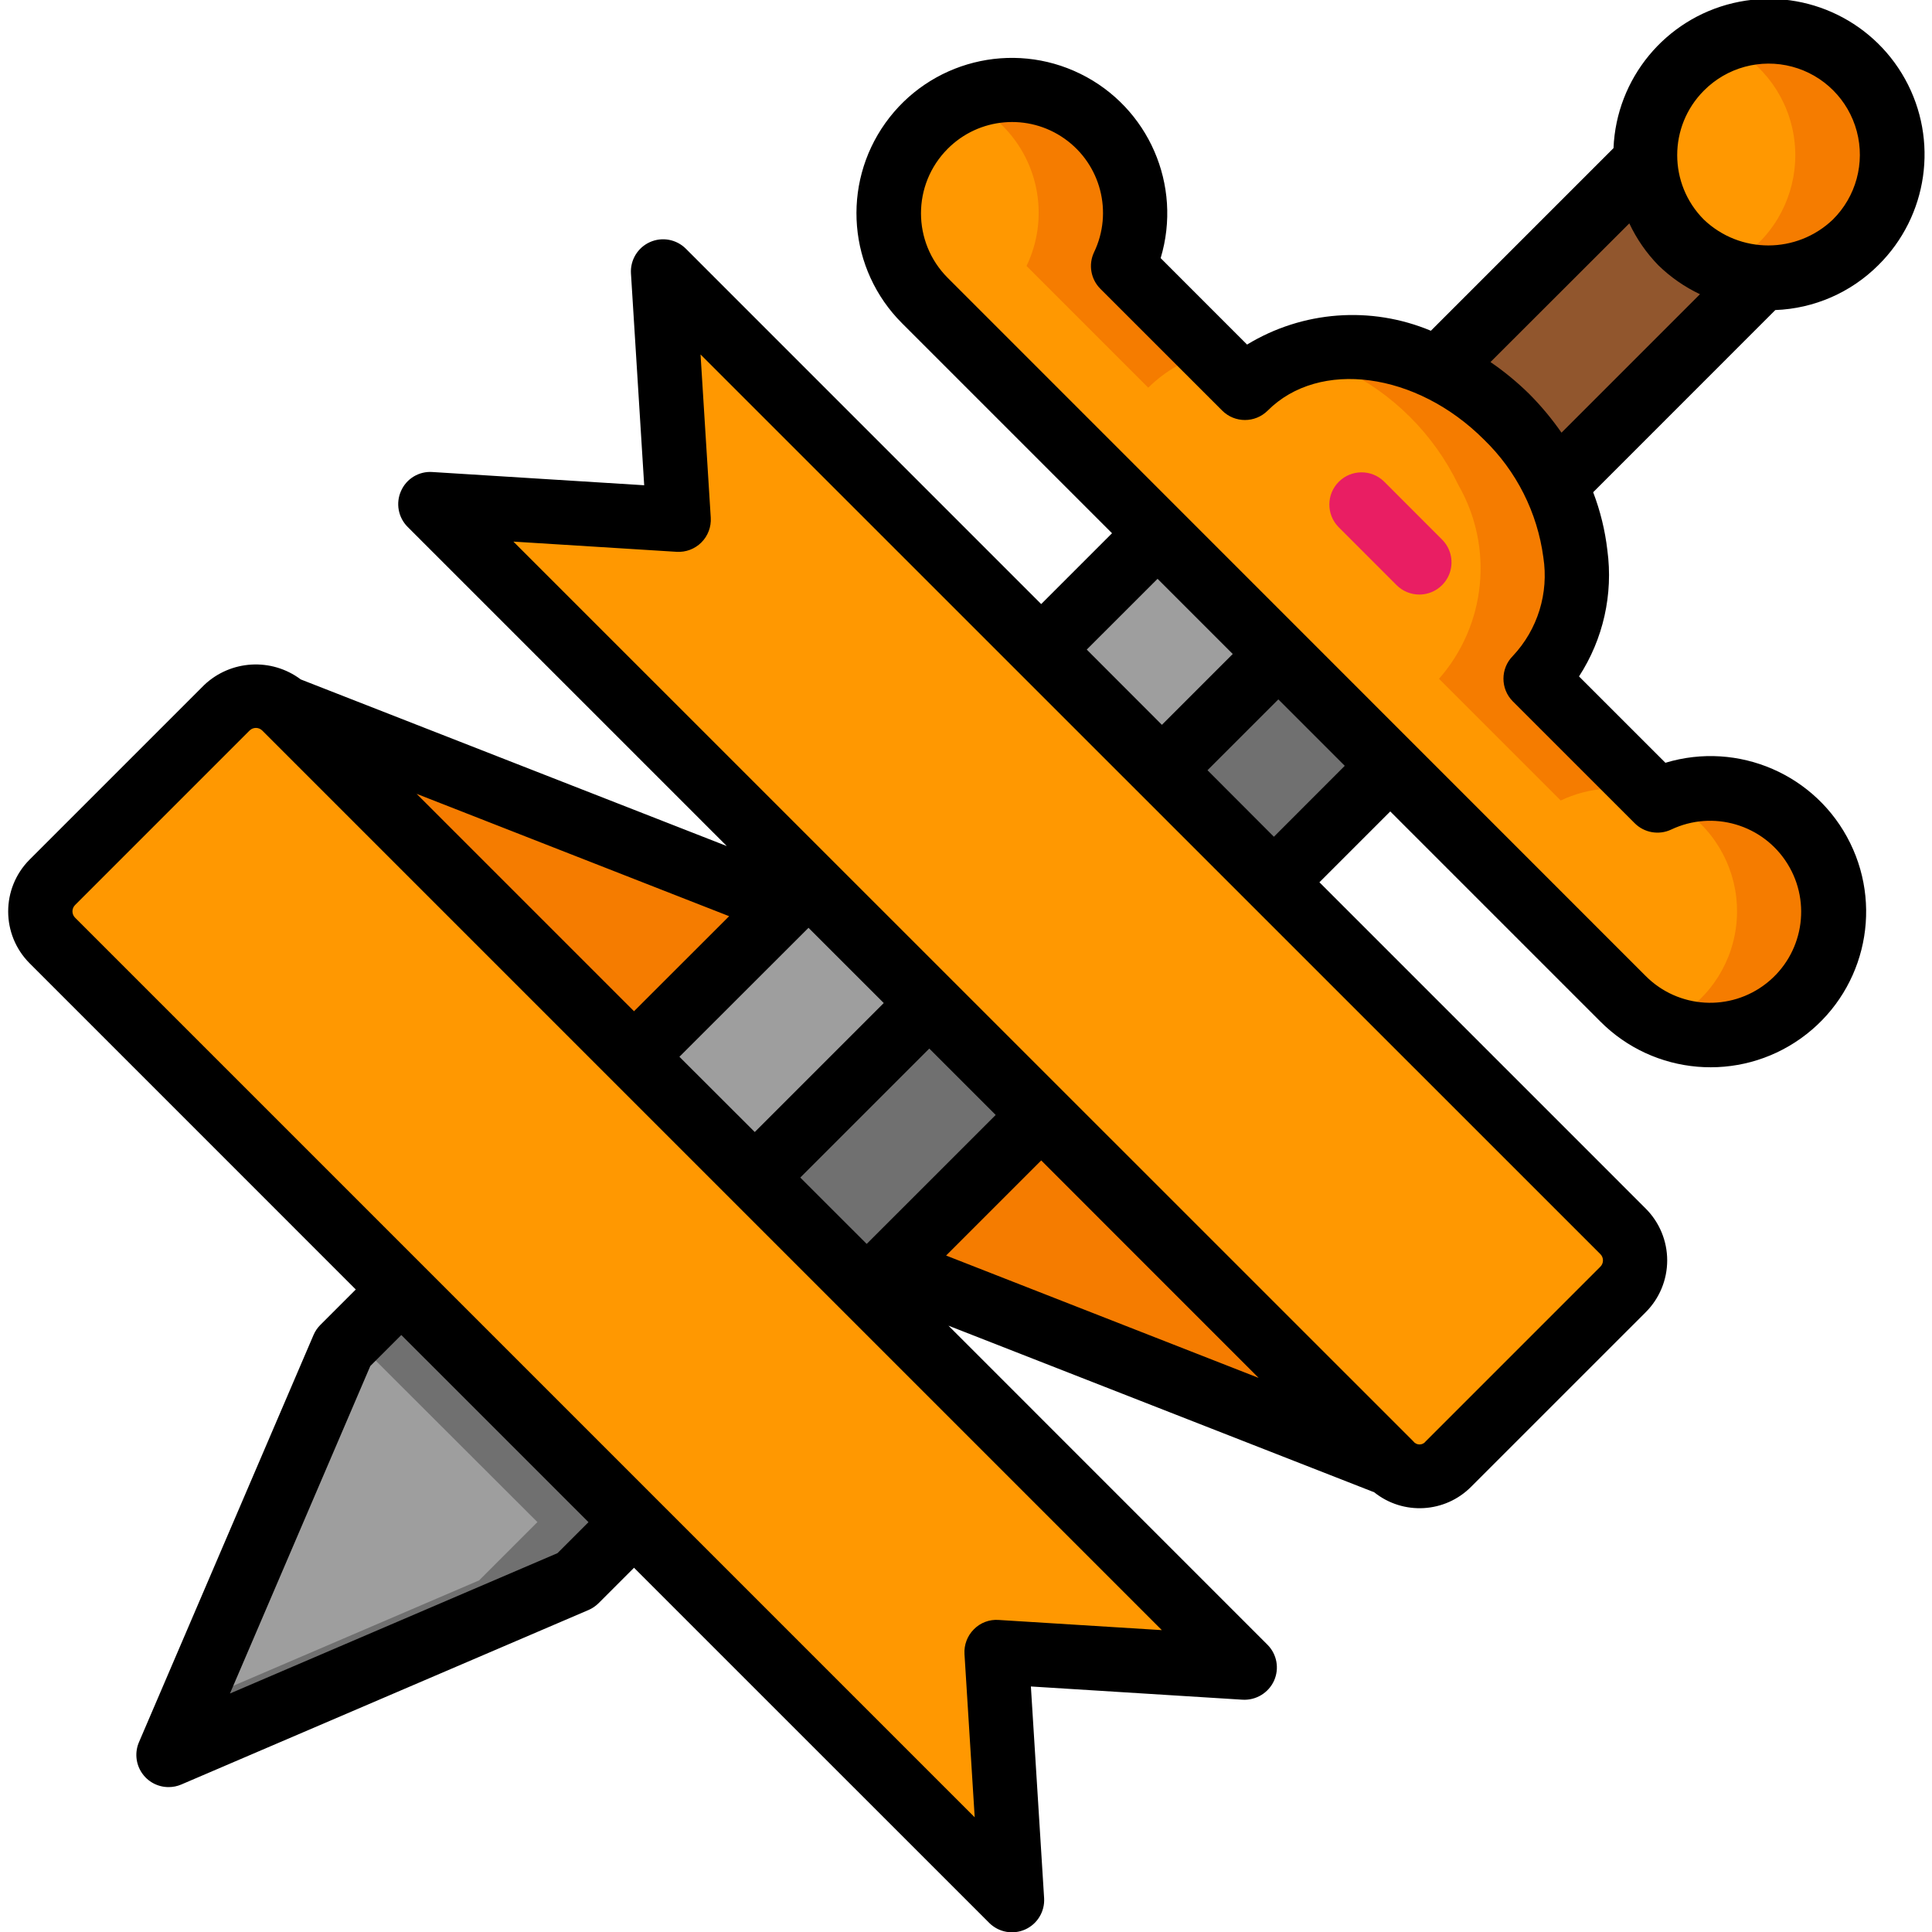 <svg width="512" height="512" viewBox="0 0 512 512" fill="none" xmlns="http://www.w3.org/2000/svg">
<g clip-path="url(#clip0_559_10161)">
<path d="M338.773 173.312L307.882 204.117L275.968 172.203V172.117L306.773 141.312L338.773 173.312Z" fill="#9E9E9E"/>
<path d="M368.469 203.008L337.578 233.813L307.882 204.117L338.773 173.312L368.469 203.008Z" fill="#707070"/>
<path d="M168.021 403.37L152.576 418.816L44.714 465.066L90.965 357.12L106.325 341.76L168.021 403.37Z" fill="#9E9E9E"/>
<path d="M106.325 341.76L93.534 354.551L142.421 403.37L126.976 418.816L50.474 451.618L44.714 465.066L152.576 418.816L168.021 403.37L106.325 341.76Z" fill="#707070"/>
<path d="M466.858 73.728L412.074 128.512C405.569 115.037 394.676 104.174 381.184 97.707L435.968 43.008C436.438 51.023 439.84 58.586 445.525 64.256C451.19 69.987 458.808 73.369 466.858 73.728Z" fill="#91562D"/>
<path d="M491.776 64.256C485.206 70.83 476.136 74.277 466.858 73.728C458.808 73.369 451.19 69.987 445.525 64.256C439.84 58.586 436.438 51.023 435.968 43.008C435.207 29.46 442.883 16.847 455.267 11.299C467.65 5.752 482.172 8.419 491.776 18.005C504.489 30.801 504.489 51.46 491.776 64.256Z" fill="#FF9801"/>
<path d="M491.776 18.005C482.33 8.572 468.095 5.835 455.825 11.093C465.841 15.314 473.096 24.247 475.173 34.915C477.25 45.584 473.877 56.586 466.176 64.256C463.167 67.223 459.604 69.569 455.688 71.159C459.226 72.682 463.011 73.549 466.859 73.719C480.394 74.497 493.002 66.829 498.536 54.452C504.071 42.075 501.38 27.575 491.776 18.005Z" fill="#F57C00"/>
<path d="M476.33 264.618C470.203 270.763 461.883 274.217 453.205 274.217C444.528 274.217 436.207 270.763 430.08 264.618L245.077 79.616C233.263 67.888 232.142 49.157 242.474 36.104C252.805 23.051 271.292 19.84 285.42 28.644C299.548 37.449 304.809 55.46 297.642 70.485L329.898 102.741C344.146 90.241 364.777 88.216 381.184 97.706C394.676 104.174 405.569 115.037 412.074 128.512C421.529 144.968 419.471 165.616 406.954 179.882L439.21 212.138C453.548 205.22 470.786 209.673 479.978 222.67C489.171 235.667 487.629 253.404 476.33 264.618Z" fill="#FF9801"/>
<path d="M355.584 97.707C369.077 104.174 379.97 115.037 386.475 128.512C395.93 144.968 393.872 165.616 381.355 179.883L413.611 212.139C421.076 208.581 429.609 207.972 437.504 210.432L406.955 179.883C419.472 165.616 421.53 144.968 412.075 128.512C405.57 115.037 394.677 104.174 381.184 97.707C370.046 91.918 357.134 90.547 345.028 93.867C348.662 94.805 352.197 96.091 355.584 97.707Z" fill="#F57C00"/>
<path d="M265.728 33.365C275.503 43.142 278.035 58.026 272.043 70.485L304.299 102.741C308.824 98.265 314.448 95.06 320.606 93.448L297.643 70.485C303.533 58.245 301.207 43.634 291.806 33.829C282.406 24.023 267.906 21.083 255.428 26.453C259.276 28.069 262.774 30.417 265.728 33.365Z" fill="#F57C00"/>
<path d="M476.331 218.368C466.89 209.043 452.739 206.374 440.55 211.618C444.342 213.2 447.797 215.491 450.731 218.368C458.432 226.039 461.809 237.041 459.737 247.712C457.666 258.384 450.418 267.323 440.405 271.556C454.812 277.709 471.558 272.775 480.326 259.793C489.095 246.812 487.418 229.434 476.331 218.368Z" fill="#F57C00"/>
<path d="M430.08 341.76L383.829 388.011C379.562 392.191 372.736 392.191 368.469 388.011L114.09 133.632L179.797 137.728L175.701 71.936L430.08 326.315C434.344 330.58 434.344 337.495 430.08 341.76Z" fill="#FF9801"/>
<path d="M264.107 437.845L268.203 503.552L168.021 403.371L106.325 341.76L13.824 249.259C9.651 244.956 9.651 238.116 13.824 233.813L60.075 187.563C64.34 183.298 71.254 183.298 75.52 187.563L329.899 441.941L264.107 437.845Z" fill="#FF9801"/>
<path d="M368.469 388.011L235.435 335.957L275.968 295.509L368.469 388.011Z" fill="#F57C00"/>
<path d="M208.469 239.616L168.021 280.064L75.52 187.562L208.469 239.616Z" fill="#F57C00"/>
<path d="M376.132 157.559C373.869 157.559 371.699 156.659 370.099 155.059L354.688 139.639C351.454 136.291 351.5 130.969 354.792 127.677C358.083 124.385 363.406 124.339 366.754 127.573L382.165 142.993C384.605 145.433 385.335 149.103 384.014 152.291C382.694 155.479 379.583 157.559 376.132 157.559Z" fill="#E91E63"/>
<path d="M275.968 295.509L235.434 335.957L229.717 341.76L200.021 312.064L246.272 265.813L275.968 295.509Z" fill="#707070"/>
<path d="M246.272 265.813L200.021 312.064L168.021 280.064L208.469 239.616L214.272 233.813L246.272 265.813Z" fill="#9E9E9E"/>
<path d="M94.285 341.726L84.898 351.112C84.131 351.88 83.517 352.786 83.089 353.783L36.847 461.653C35.694 464.295 35.952 467.34 37.534 469.749C39.116 472.159 41.807 473.607 44.689 473.6C45.845 473.602 46.989 473.367 48.051 472.909L155.964 426.667C156.96 426.237 157.866 425.623 158.635 424.858L168.021 415.471L262.195 509.628C264.71 512.104 268.489 512.777 271.703 511.321C274.918 509.865 276.905 506.58 276.702 503.057L273.195 446.933L329.31 450.44C332.846 450.635 336.141 448.649 337.621 445.431C339.089 442.205 338.409 438.408 335.915 435.891L251.349 351.317L364.177 395.469C371.857 401.621 382.941 400.988 389.871 394.001L436.121 347.759C439.772 344.117 441.823 339.172 441.823 334.016C441.823 328.86 439.772 323.915 436.121 320.273L349.662 233.813L368.435 215.04L424.064 270.669C438.298 284.995 460.815 286.903 477.257 275.175C493.699 263.448 499.227 241.538 490.316 223.414C481.406 205.29 460.68 196.288 441.352 202.146L418.457 179.26C424.878 169.365 427.542 157.498 425.967 145.809C425.359 140.552 424.095 135.392 422.204 130.449L470.477 82.167C480.754 81.785 490.508 77.533 497.783 70.263C510.928 57.269 513.819 37.116 504.859 20.951C495.899 4.785 477.276 -3.443 459.291 0.817C441.306 5.078 428.353 20.786 427.597 39.253L379.196 87.654C363.31 81.002 345.2 82.364 330.487 91.315L307.584 68.403C313.396 49.108 304.391 28.441 286.302 19.559C268.214 10.678 246.354 16.191 234.641 32.589C222.928 48.986 224.802 71.452 239.07 85.683L294.699 141.312L275.925 160.085L181.76 65.911C179.251 63.404 175.453 62.71 172.219 64.168C168.986 65.627 166.992 68.933 167.211 72.474L170.718 128.597L114.594 125.09C111.044 124.838 107.718 126.842 106.283 130.099C104.826 133.334 105.522 137.132 108.032 139.639L192.606 224.213L79.701 180.053C71.944 174.246 61.131 174.877 54.101 181.547L7.851 227.797C0.272 235.392 0.272 247.688 7.851 255.283L94.285 341.726ZM147.737 411.605L60.936 448.802L98.133 362.01L106.351 353.792L155.955 403.388L147.737 411.605ZM110.404 210.372L193.229 242.799L168.021 267.989L110.404 210.372ZM214.263 245.879L234.206 265.813L200.021 299.998L180.053 280.055L214.263 245.879ZM246.272 277.879L263.868 295.475L229.683 329.651L212.087 312.064L246.272 277.879ZM333.551 365.158L250.726 332.732L275.934 307.524L333.551 365.158ZM337.596 221.747L320 204.117L338.773 185.344L356.377 202.948L337.596 221.747ZM451.541 24.021C457.636 17.864 466.56 15.44 474.932 17.668C483.304 19.896 489.843 26.435 492.071 34.807C494.298 43.179 491.875 52.103 485.717 58.197C476.154 67.327 461.104 67.327 451.541 58.197C442.123 48.752 442.123 33.467 451.541 24.021ZM431.786 59.196C433.709 63.296 436.305 67.046 439.467 70.289C442.698 73.441 446.429 76.036 450.509 77.969L413.815 114.662C411.274 111.007 408.419 107.581 405.282 104.422C402.109 101.299 398.665 98.463 394.991 95.949L431.786 59.196ZM251.136 39.441C259.426 31.102 272.525 29.967 282.126 36.755C291.728 43.543 295.025 56.271 289.928 66.867C288.389 70.134 289.072 74.016 291.635 76.561L323.891 108.808C327.223 112.14 332.625 112.14 335.957 108.808C349.611 95.155 375.339 98.568 393.259 116.488C401.875 124.825 407.423 135.827 409.003 147.712C410.478 157.195 407.5 166.828 400.93 173.824C397.599 177.156 397.599 182.558 400.93 185.89L433.186 218.137C435.731 220.7 439.613 221.384 442.88 219.844C453.96 214.59 467.218 218.486 473.693 228.9C480.168 239.314 477.796 252.929 468.182 260.54C458.568 268.152 444.772 267.336 436.121 258.645L251.136 73.617C241.717 64.172 241.717 48.886 251.136 39.441ZM306.765 153.387L326.69 173.312L307.917 192.085L288 172.143L306.765 153.387ZM179.302 146.236C181.748 146.39 184.141 145.486 185.874 143.753C187.606 142.021 188.51 139.627 188.356 137.182L185.651 93.935L424.107 332.348C424.553 332.79 424.804 333.392 424.804 334.02C424.804 334.648 424.553 335.25 424.107 335.693L377.856 381.943C377.469 382.48 376.849 382.797 376.188 382.797C375.527 382.797 374.906 382.48 374.519 381.943L136.055 143.531L179.302 146.236ZM19.891 239.846L66.142 193.596C67.07 192.675 68.567 192.675 69.495 193.596L307.9 432L264.644 429.303C262.198 429.126 259.798 430.034 258.082 431.787C256.352 433.517 255.447 435.906 255.599 438.349L258.304 481.604L19.9 243.2C18.972 242.276 18.968 240.775 19.891 239.846Z" fill="black"/>
</g>
<defs>
<clipPath id="clip0_559_10161">
<rect width="512" height="512" fill="white"/>
</clipPath>
</defs>
</svg>

